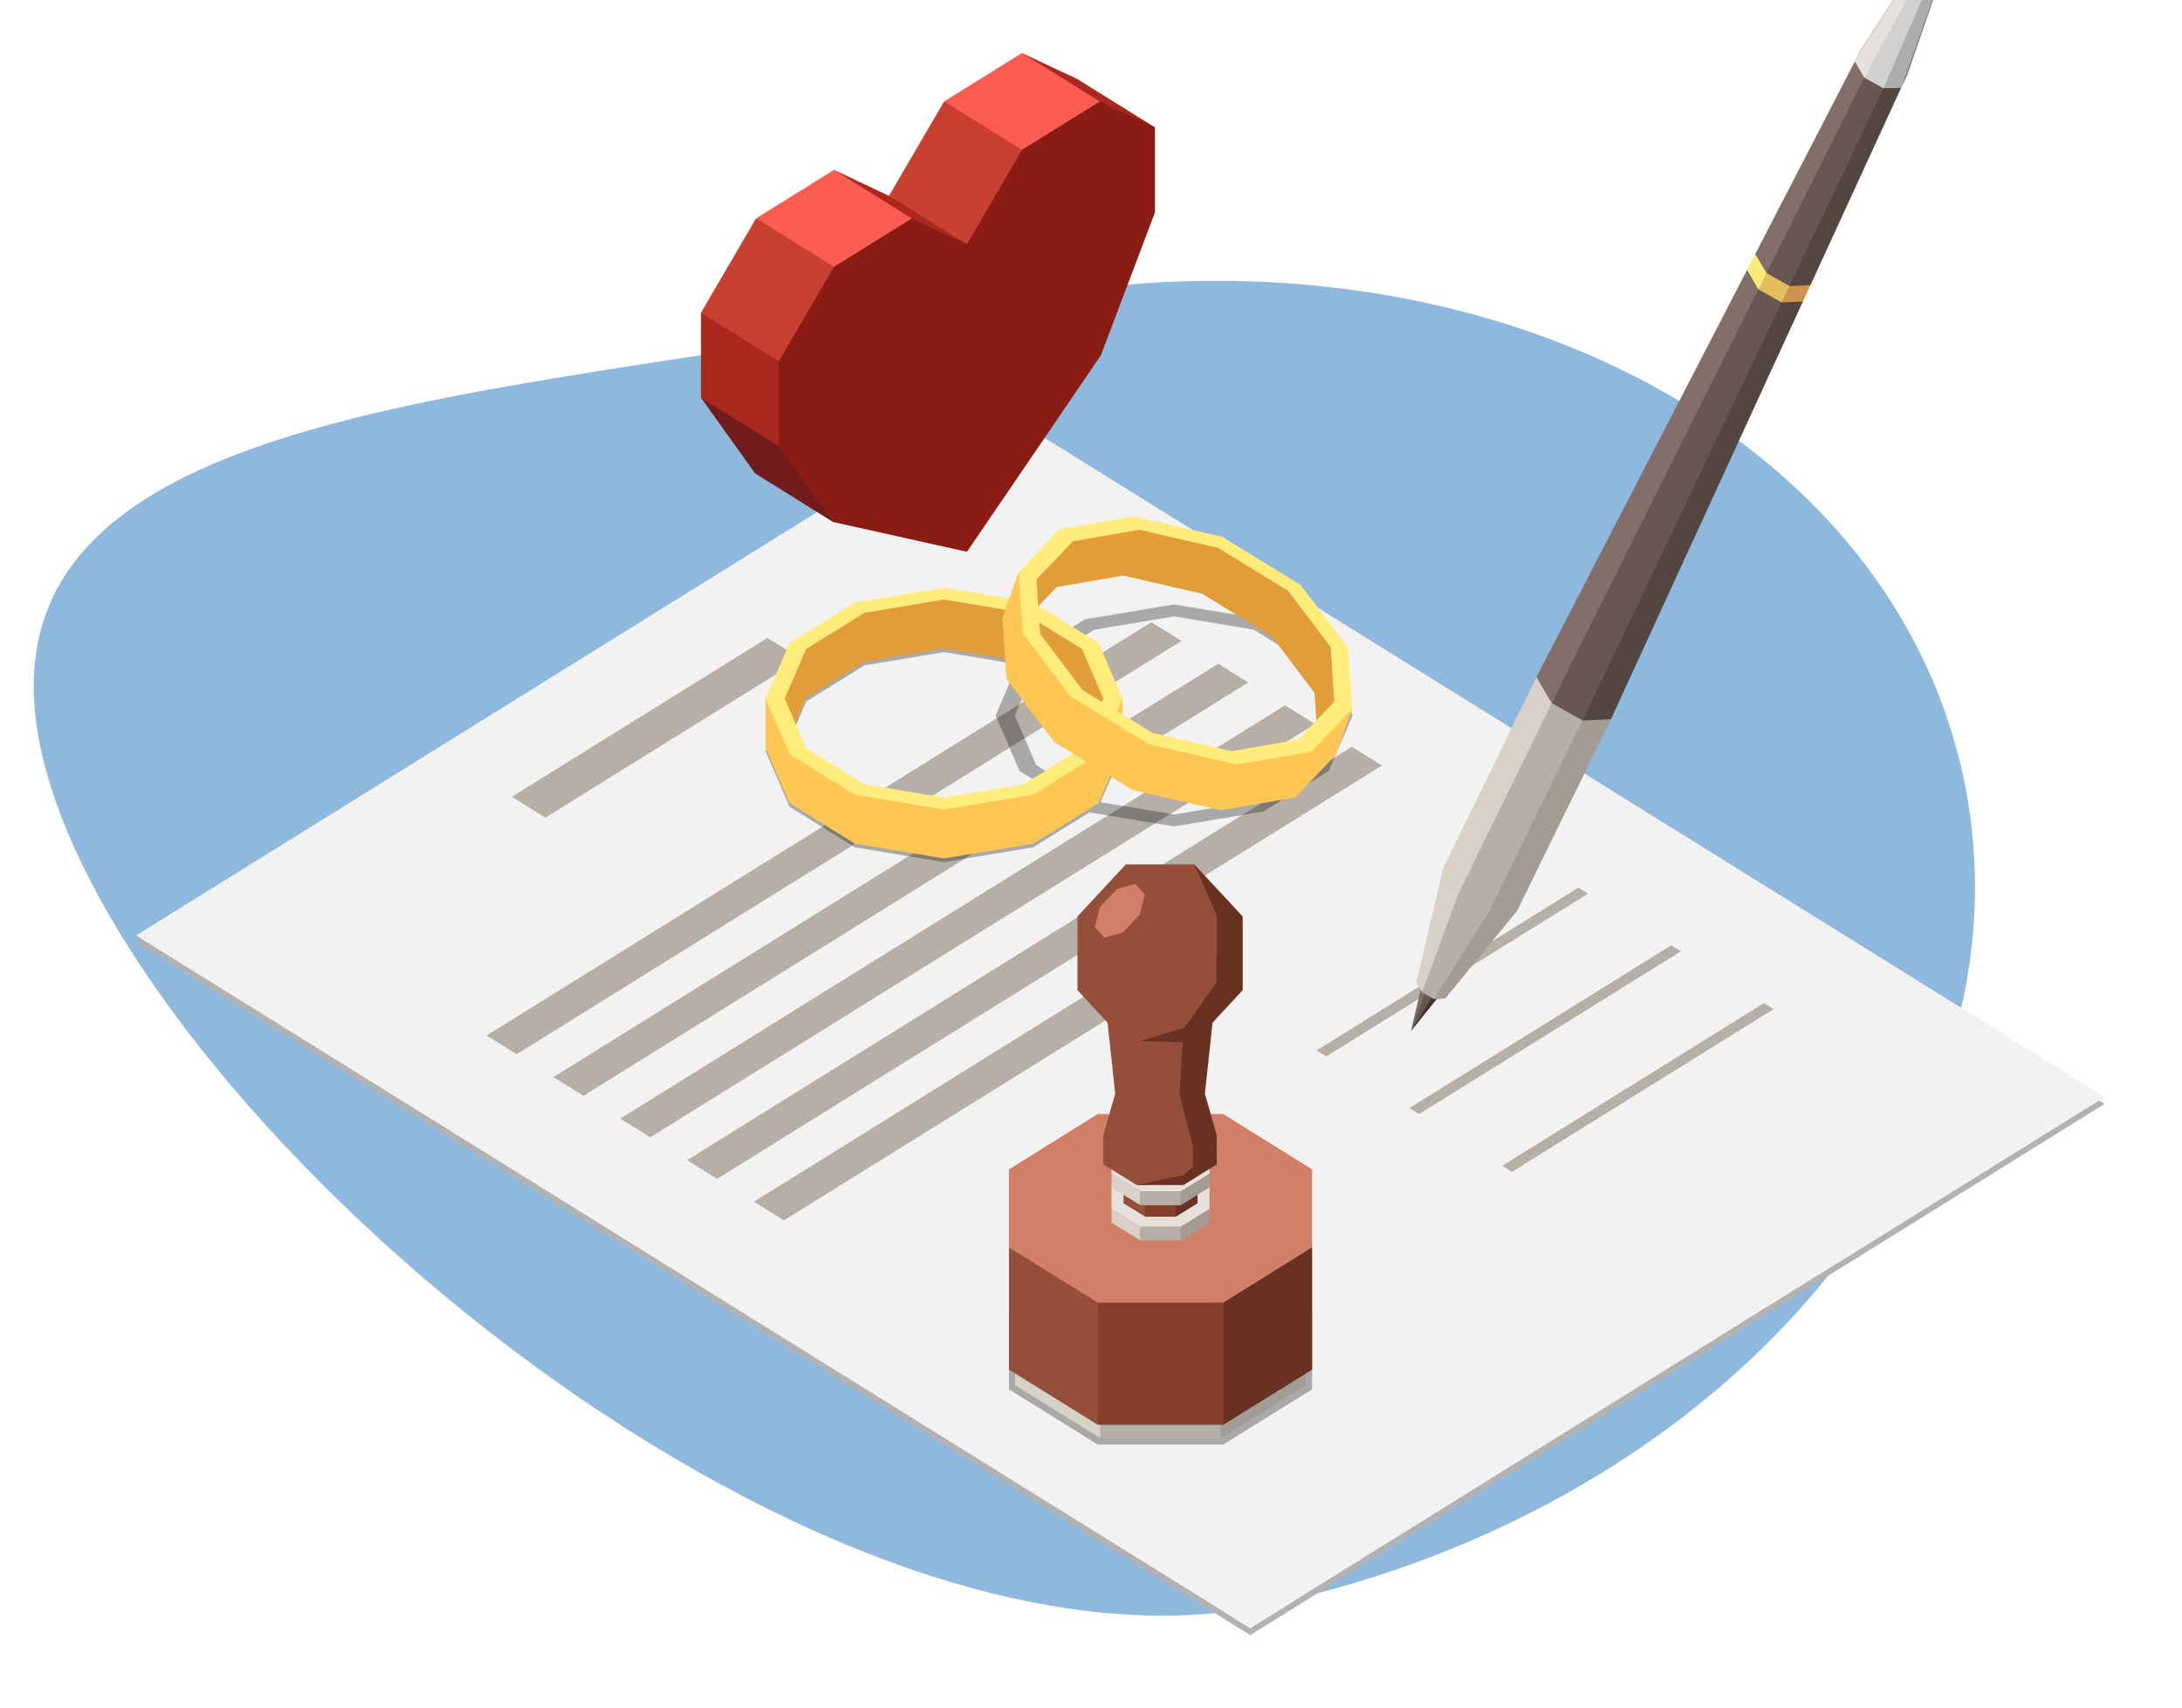 <svg width="497" height="389" viewBox="0 0 497 389" fill="none" xmlns="http://www.w3.org/2000/svg">
<g clip-path="url(#clip0_529_1185)">
<path d="M9.264 170.477C-8.121 88.69 121.043 91.684 225.897 69.397C330.751 47.11 429.845 95.344 447.229 177.131C464.613 258.918 393.705 343.287 288.852 365.574C183.998 387.862 26.648 252.264 9.264 170.477Z" fill="#8FB8DE"/>
<path d="M284.759 372.454L31 214.674L32.278 213.878L284.759 370.859L478.084 250.656L479.367 251.453L284.759 372.454Z" fill="#B2B2B2"/>
<path d="M479.367 249.858L284.759 370.859L31 213.084L225.605 92.088L479.367 249.858Z" fill="#F2F2F2"/>
<path d="M269.106 145.985L117.685 240.128L110.84 235.867L262.256 141.725L269.106 145.985Z" fill="#B5AFA7"/>
<path d="M182.457 150.046L124.219 186.251L116.575 181.503L174.812 145.293L182.457 150.046Z" fill="#B5AFA7"/>
<path d="M284.323 155.447L132.904 249.6L126.051 245.338L277.479 151.191L284.323 155.447Z" fill="#B5AFA7"/>
<path d="M299.539 164.908L148.121 259.049L141.276 254.798L292.695 160.655L299.539 164.908Z" fill="#B5AFA7"/>
<path d="M314.764 174.372L163.341 268.52L156.497 264.264L307.917 170.11L314.764 174.372Z" fill="#B5AFA7"/>
<path d="M382.849 216.703L323.243 253.757L321.03 252.391L380.642 215.341L382.849 216.703Z" fill="#B5AFA7"/>
<path d="M403.998 229.846L344.39 266.916L342.176 265.548L401.788 228.478L403.998 229.846Z" fill="#B5AFA7"/>
<path d="M361.702 203.561L302.095 240.626L299.885 239.259L359.497 202.195L361.702 203.561Z" fill="#B5AFA7"/>
<path d="M267.499 222.689L178.562 277.98L171.722 273.728L260.653 218.433L267.499 222.689Z" fill="#B5AFA7"/>
<path d="M219.766 195.588L225.745 191.871L233.172 190.637L244.774 183.418L242.058 181.728L245.051 179.866L247.009 181.083L248.442 177.758L254.42 174.04L250.675 182.724L255.817 183.584L252.358 185.735L248.153 185.034L235.354 192.987L219.766 195.588ZM206.961 195.034L194.694 192.987L194.1 192.619L197.204 190.689L210.417 192.885L206.961 195.034ZM187.251 188.36L179.812 183.735L174.372 171.095L179.812 158.45L194.703 149.202L215.025 145.821L234.308 149.026L247.101 141.072L267.428 137.681L287.757 141.072L302.643 150.326L308.088 162.971L303.944 172.582L282.908 185.662L267.425 188.245L263.149 187.532L266.598 185.387L267.428 185.527L285.57 182.502L298.854 174.242L303.713 162.971L298.854 151.682L285.57 143.423L267.428 140.405L249.286 143.423L237.679 150.631L242.804 153.82L239.811 155.68L235.451 152.972L232.261 160.373L227.049 163.615L226.772 162.971L231.789 151.325L215.025 148.534L196.888 151.558L183.604 159.807L178.745 171.095L183.604 182.367L190.241 186.499L187.251 188.36ZM235.214 177.469L232.212 175.6L229.944 170.335L233.392 168.19L236.001 174.242L238.202 175.61L235.214 177.469ZM250.078 168.226L246.543 160.013L249.653 158.081L250.245 158.45L253.531 166.08L250.078 168.226Z" fill="#A9A9A9"/>
<path d="M194.101 192.619L187.251 188.359L190.241 186.499L196.888 190.637L197.204 190.689L194.101 192.619ZM229.944 170.335L227.049 163.615L232.261 160.373L231.143 162.971L233.392 168.19L229.944 170.335ZM246.543 160.013L246.454 159.807L239.811 155.68L242.804 153.82L249.653 158.081L246.543 160.013Z" fill="#7E7A75"/>
<path d="M215.025 196.38L206.961 195.034L210.417 192.885L215.025 193.65L225.745 191.871L219.766 195.588L215.025 196.38ZM242.058 181.728L235.214 177.469L238.202 175.61L245.051 179.866L242.058 181.728ZM248.442 177.758L251.313 171.095L250.078 168.226L253.531 166.08L255.69 171.095L254.42 174.04L248.442 177.758Z" fill="#7E7A75"/>
<path d="M263.149 187.532L252.358 185.735L255.817 183.584L266.599 185.387L263.149 187.532Z" fill="#7E7A75"/>
<path d="M282.908 185.662L303.944 172.581L302.643 175.6L287.757 184.852L282.908 185.662Z" fill="#7E7A75"/>
<path d="M179.666 168.142L183.604 158.989L196.888 150.73L215.025 147.71L233.172 150.73L246.454 158.989L250.176 167.626L255.69 159.123L247.942 147.296L234.621 138.722L215.025 135.216L195.518 138.416L182.002 147.395L174.372 159.123L179.666 168.142Z" fill="#E09D38"/>
<path d="M174.372 159.123V170.272L179.812 182.9L194.694 192.154L215.025 195.545L235.354 192.164L250.245 182.9L255.69 170.272V159.123L250.176 167.626L248.13 171.441L233.996 179.908L215.025 183.005L196.189 179.908L182.242 171.856L179.666 168.142L174.372 159.123Z" fill="#FFC654"/>
<path d="M246.454 147.85L251.313 159.123L246.454 170.396L233.172 178.659L215.025 181.679L196.888 178.659L183.604 170.396L178.745 159.123L183.604 147.85L196.888 139.586L215.025 136.563L233.172 139.586L246.454 147.85ZM215.025 133.849L194.703 137.23L179.812 146.489L174.372 159.123L179.812 171.758L194.694 181.016L215.025 184.407L235.354 181.016L250.245 171.758L255.69 159.123L250.245 146.489L235.354 137.23L215.025 133.849Z" fill="#FFEC7A"/>
<path d="M233.97 140.768L240.68 133.72L255.825 131.105L273.776 135.226L289.734 145.003L299.407 157.807L300.039 167.315L308.001 161.49L304.67 147.462L295.056 134.33L277.908 123.55L258.613 119.066L243.023 122.266L232.006 130.312L233.97 140.768Z" fill="#E09D38"/>
<path d="M232.006 130.312L228.324 140.714L229.235 154.613L240.076 168.971L257.963 179.939L278.08 184.568L295.047 181.627L304.309 171.892L308.001 161.49L300.039 167.315L296.866 170.095L280.865 172.581L262.107 168.211L245.521 158.093L235.157 145.225L233.97 140.767L232.006 130.312Z" fill="#FFC654"/>
<path d="M303.095 147.404L303.913 159.807L295.644 168.485L280.497 171.105L262.55 166.973L246.592 157.202L236.908 144.38L236.093 131.974L244.367 123.306L259.513 120.676L277.46 124.814L293.422 134.589L303.095 147.404ZM278.358 122.265L258.242 117.636L241.277 120.582L232.006 130.312L232.919 144.205L243.764 158.553L261.643 169.521L281.765 174.144L298.736 171.204L308.001 161.49L307.09 147.58L296.24 133.237L278.358 122.265Z" fill="#FFEC7A"/>
<path d="M189.96 107.053L189.739 118.895L171.997 107.834L159.66 90.606L182.442 100.71L189.96 107.053Z" fill="#701C1D"/>
<path d="M181.44 103.091L177.396 101.641L159.66 90.606V71.236L182.442 81.318L181.44 103.091Z" fill="#AB281F"/>
<path d="M188.361 77.025L177.396 82.286L159.66 71.237L172.211 49.742L195.119 60.185L188.361 77.025Z" fill="#C84030"/>
<path d="M259.991 29.552L249.156 26.456L232.773 12.087L245.33 17.979L263.066 29.009L259.991 29.552Z" fill="#AB281F"/>
<path d="M240.846 33.684L232.495 36.864L215.052 23.1L232.773 12.086L250.514 23.121L240.846 33.684Z" fill="#FA5C52"/>
<path d="M230.224 46.489L220.773 57.98L202.483 44.61L215.052 23.1L232.779 34.129L230.224 46.489Z" fill="#C84030"/>
<path d="M217.165 56.167L206.318 53.081L189.96 38.697L202.483 44.61L220.244 55.64L217.165 56.167Z" fill="#AB281F"/>
<path d="M196.139 60.185L189.96 60.766L172.211 49.742L189.96 38.697L207.699 49.758L196.139 60.185Z" fill="#FA5C52"/>
<path d="M250.514 23.121L232.779 34.129L220.244 55.64L207.699 49.758L189.96 60.766L177.396 82.287V101.641L189.739 118.895L220.244 125.693L250.748 80.934L263.066 48.396V29.009L250.514 23.121Z" fill="#8A1C14"/>
<path d="M278.625 329.046H250.031L229.818 316.464V298.692L250.031 286.089H278.625L298.864 298.692V316.464L278.625 329.046Z" fill="#A9A9A9"/>
<path d="M297.493 288.041V270.985L278.059 258.884H250.599L231.185 270.985V288.041L250.599 300.132H278.059L297.493 288.041Z" fill="#E6E1DD"/>
<path d="M278.059 327.565H250.599V300.132H278.059V327.565Z" fill="#B5AFA7"/>
<path d="M250.599 327.565L231.185 315.501V288.041L250.599 300.132V327.565Z" fill="#D8D1C7"/>
<path d="M278.059 327.565L297.493 315.501V288.041L278.059 300.132V327.565Z" fill="#A39C95"/>
<path d="M250.031 324.537L229.818 311.98V284.127L251.734 295.234L250.031 324.537Z" fill="#944E39"/>
<path d="M278.625 324.537L298.864 311.98V284.127L274.087 293.142L278.625 324.537Z" fill="#693121"/>
<path d="M278.625 324.537H250.031V293.277H278.625V324.537Z" fill="#853E2A"/>
<path d="M298.864 284.126V266.361L278.625 253.757H250.031L229.818 266.361V284.126L250.031 296.714H278.625L298.864 284.126Z" fill="#D18067"/>
<path d="M275.484 275.381V269.649L268.949 265.578H259.723L253.19 269.649V275.381L259.723 279.446H268.949L275.484 275.381Z" fill="#E6E1DD"/>
<path d="M268.949 282.552H259.723V279.446H268.949V282.552Z" fill="#B5AFA7"/>
<path d="M259.723 282.552L253.19 278.498V275.381L259.723 279.446V282.552Z" fill="#D8D1C7"/>
<path d="M268.949 282.552L275.484 278.498V275.381L268.949 279.446V282.552Z" fill="#A39C95"/>
<path d="M260.848 277.147L255.909 274.081V270.083L263.264 271.048L260.848 277.147Z" fill="#944E39"/>
<path d="M267.824 277.147L272.769 274.081V270.083L266.228 270.83L267.824 277.147Z" fill="#693121"/>
<path d="M272.769 270.083V265.744L267.824 262.663H260.848L255.909 265.744V270.083L260.848 273.159H267.824L272.769 270.083Z" fill="#836E69"/>
<path d="M267.824 277.147H260.848V273.159H267.824V277.147Z" fill="#853E2A"/>
<path d="M275.484 267.349V261.618L268.949 257.543H259.723L253.19 261.618V267.349L259.723 271.415H268.949L275.484 267.349Z" fill="#E6E1DD"/>
<path d="M268.949 274.521H259.723V271.415H268.949V274.521Z" fill="#B5AFA7"/>
<path d="M259.723 274.521L253.19 270.473V267.35L259.723 271.415V274.521Z" fill="#D8D1C7"/>
<path d="M268.949 274.521L275.484 270.473V267.35L268.949 271.415V274.521Z" fill="#A39C95"/>
<path d="M280.311 225.361L281.117 209.894L272.022 196.892H256.434L245.413 208.759V225.532L252.27 232.937L254.016 249.128L251.313 258.573V265.221L258.876 269.928L269.512 269.359L276.424 264.512L275.279 259.666L272.865 249.781L274.816 231.348L280.311 225.361Z" fill="#944E39"/>
<path d="M283.05 225.532V208.759L272.022 196.892L277.213 208.662L277.079 223.828L269.779 234.097L259.723 237.131L269.391 237.427L268.651 249.128L271.726 261.121L271.743 265.735L269.449 267.728L258.877 269.928H269.579L277.143 265.221V258.573L274.442 249.128L276.181 232.937L283.05 225.532Z" fill="#693121"/>
<path d="M258.562 201.32L254.32 202.546L250.503 206.642L249.365 211.22L251.565 213.586L255.818 212.358L259.628 208.253L260.769 203.691L258.562 201.32Z" fill="#D18067"/>
<path d="M325.204 226.298L323.675 224.998L321.373 234.905L325.204 226.298Z" fill="#836E69"/>
<path d="M327.554 227.177L325.684 226.536L321.373 234.905L327.554 227.177Z" fill="#403531"/>
<path d="M326.087 227.25L326.047 226.459L324.463 226.339L321.373 234.905L326.087 227.25Z" fill="#685750"/>
<path d="M323.945 226.039L322.604 223.756L328.696 197.813L331.617 200.071L332.968 205.643L323.945 226.039Z" fill="#D8D1C7"/>
<path d="M326.655 227.588L323.945 226.039L332.117 203.716L338.447 200.781L339.113 207.704L337.37 212.727L326.655 227.588Z" fill="#B5AFA7"/>
<path d="M329.168 227.462L326.655 227.588L339.113 207.704L342.782 206.186L345.615 207.393L329.168 227.462Z" fill="#A39C95"/>
<path d="M332.117 203.716L328.696 197.813L349.961 154.234L356.464 154.022L340.116 192.91L332.117 203.716Z" fill="#D8D1C7"/>
<path d="M339.113 207.704L332.117 203.716L356.464 154.022L363.466 157.969L347.758 194.878L339.113 207.704Z" fill="#B5AFA7"/>
<path d="M345.602 207.382L339.113 207.704L363.466 157.969L366.921 163.84L345.602 207.382Z" fill="#A39C95"/>
<path d="M429.032 20.087L424.659 17.633L422.499 13.967L423.822 11.233L427.865 11.051L432.242 13.531L434.387 17.203L433.059 19.931L429.032 20.087Z" fill="#D1D1D1"/>
<path d="M424.659 17.633L422.499 13.966L399.796 57.866L399.372 60.496L397.936 61.471L349.961 154.234L353.42 160.128L382.75 104.661L424.719 18.12L424.659 17.633Z" fill="#836E69"/>
<path d="M429.032 20.087L424.659 17.633L353.42 160.128L360.459 164.115L389.763 108.627L429.236 20.573L429.032 20.087Z" fill="#685750"/>
<path d="M433.059 19.931L429.032 20.087L360.459 164.115L366.921 163.84L410.65 68.683L409.767 67.321L412.364 64.976L433.059 19.931Z" fill="#544540"/>
<path d="M399.796 57.866L402.375 62.206L402.492 64.209L400.519 65.907L397.927 61.471L399.796 57.866Z" fill="#FBE979"/>
<path d="M407.585 65.152L402.375 62.206L400.519 65.907L405.798 68.896L407.732 65.654L407.585 65.152Z" fill="#E3BD5E"/>
<path d="M412.364 64.976L407.585 65.152L405.798 68.896L410.65 68.683L412.364 64.976Z" fill="#CC934C"/>
<path d="M422.499 13.967L423.822 11.233L440.223 -13.923L441.949 -12.959L427.674 15.147L422.499 13.967Z" fill="#D1D1D1"/>
<path d="M433.059 19.942L434.387 17.203L444.322 -11.608L442.61 -12.586L429.222 16.017L433.059 19.942Z" fill="#808080"/>
<path d="M441.44 -11.904L439.72 -12.867L422.499 13.967L424.647 17.633L429.217 12.274L441.44 -11.904Z" fill="#E6E1DD"/>
<path d="M442.725 -12.235L440.56 -11.442L424.646 17.633L429.032 20.087L440.185 -1.832L442.725 -12.235Z" fill="#D1D1D1"/>
<path d="M443.824 -10.568L442.725 -12.235L442.244 -10.505L429.032 20.087L433.075 19.942L443.824 -10.568Z" fill="#ADADAD"/>
</g>
<defs>
<clipPath id="clip0_529_1185">
<rect width="528" height="479" fill="white" transform="translate(0.62 -42.43)"/>
</clipPath>
</defs>
</svg>
